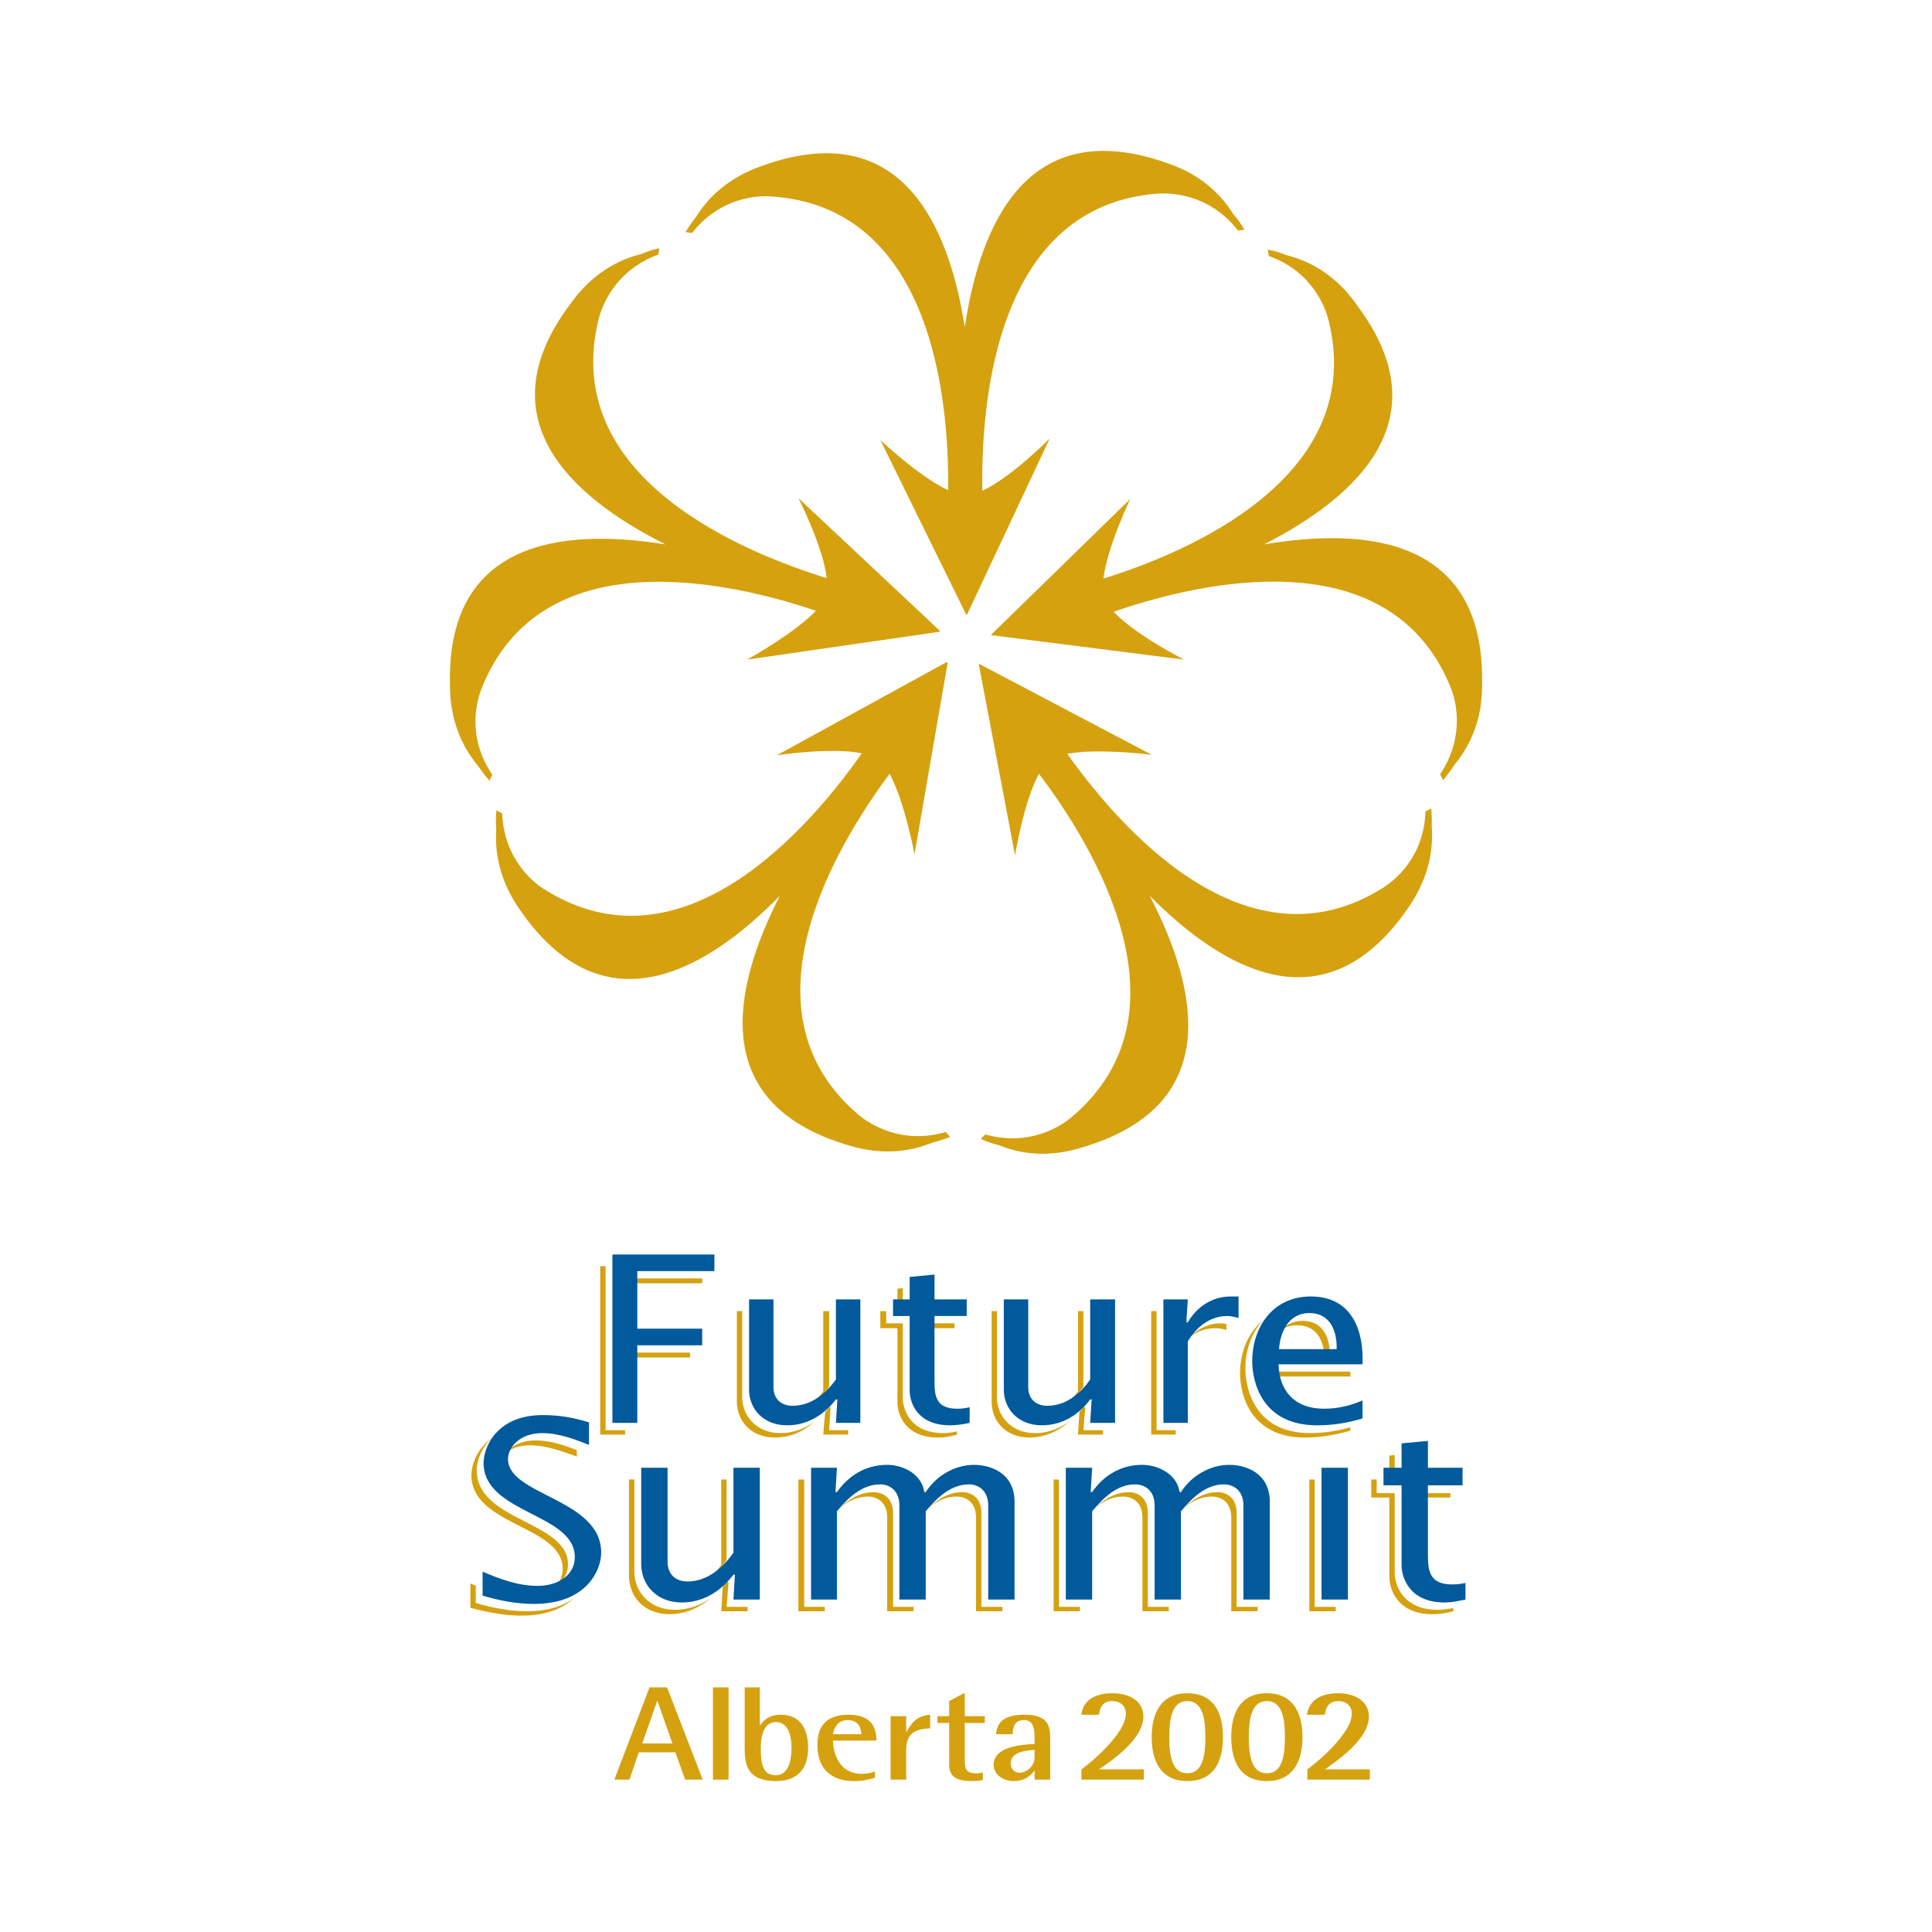 <?xml version="1.0" encoding="utf-8"?>
<!-- Generator: Adobe Illustrator 13.0.0, SVG Export Plug-In . SVG Version: 6.00 Build 14948)  -->
<!DOCTYPE svg PUBLIC "-//W3C//DTD SVG 1.0//EN" "http://www.w3.org/TR/2001/REC-SVG-20010904/DTD/svg10.dtd">
<svg version="1.0" id="Layer_1" xmlns="http://www.w3.org/2000/svg" xmlns:xlink="http://www.w3.org/1999/xlink" x="0px" y="0px"
	 width="192.756px" height="192.756px" viewBox="0 0 192.756 192.756" enable-background="new 0 0 192.756 192.756"
	 xml:space="preserve">
<g>
	<polygon fill-rule="evenodd" clip-rule="evenodd" fill="#FFFFFF" points="0,0 192.756,0 192.756,192.756 0,192.756 0,0 	"/>
	<path fill-rule="evenodd" clip-rule="evenodd" fill="#D5A10F" d="M94.357,112.939c-4.479,1.316-7.645-0.875-8.57-1.605
		c-12.368-10.322-2.434-26.877,2.971-34.132c1.509,2.775,2.483,8.034,2.483,8.034l3.311-19.135l-0.098-0.049l-16.944,9.3
		c0,0,5.405-0.828,8.472-0.194C80.87,82.46,68.113,97.408,54.333,88.741c-0.974-0.584-4.042-2.921-4.236-7.596l-0.584-0.292
		c-0.049,0.682-0.049,1.315,0,1.899c-0.292,4.528,1.996,7.499,2.678,8.473c8.132,11.297,18.064,5.843,25.611-1.85
		c-4.869,9.543-6.865,20.547,6.33,24.735c1.12,0.34,4.674,1.605,8.862-0.098c0.584-0.146,1.168-0.342,1.801-0.584L94.357,112.939
		L94.357,112.939z"/>
	<path fill-rule="evenodd" clip-rule="evenodd" fill="#D5A10F" d="M142.22,80.951c-0.146,4.674-3.214,6.963-4.188,7.596
		c-13.633,8.618-26.293-5.94-31.552-13.341c3.116-0.584,8.424,0.098,8.424,0.098l-17.188-9.056l-0.049,0.097l3.603,18.99
		c0,0,0.877-5.405,2.387-8.132c5.404,7.108,15.678,23.908,3.164,34.328c-0.876,0.73-4.041,2.92-8.521,1.654l-0.438,0.439
		c0.585,0.291,1.218,0.486,1.802,0.633c4.188,1.703,7.742,0.389,8.861,0.049c13.293-4.236,11.15-15.338,6.185-24.93
		c7.547,7.595,17.382,12.903,25.465,1.655c0.682-0.974,2.97-3.993,2.678-8.472c0-0.633,0-1.217-0.049-1.899L142.22,80.951
		L142.22,80.951z"/>
	<path fill-rule="evenodd" clip-rule="evenodd" fill="#D5A10F" d="M126.59,25.541c4.383,1.558,5.648,5.21,5.94,6.33
		c3.944,15.581-13.779,23.176-22.446,25.854c0.39-3.165,2.678-7.937,2.678-7.937L98.885,63.325l0.049,0.048l19.185,2.435
		c0,0-4.869-2.483-7.012-4.771c8.424-2.922,27.56-7.499,33.646,7.595c0.438,1.071,1.509,4.772-1.071,8.619l0.292,0.584
		c0.438-0.536,0.828-1.022,1.12-1.509c2.921-3.506,2.775-7.255,2.775-8.423c0.098-13.975-11.15-15.387-21.765-13.585
		c9.543-4.869,17.626-12.611,9.396-23.712c-0.682-0.974-2.823-4.09-7.205-5.162c-0.584-0.243-1.17-0.438-1.802-0.535L126.59,25.541
		L126.59,25.541z"/>
	<path fill-rule="evenodd" clip-rule="evenodd" fill="#D5A10F" d="M69.038,23.252c2.873-3.652,6.72-3.75,7.888-3.652
		C92.994,20.623,94.698,39.855,94.6,48.912c-2.921-1.363-6.768-5.015-6.768-5.015l8.57,17.431L96.5,61.28l8.229-17.528
		c0,0-3.847,3.895-6.72,5.209c-0.146-8.911,1.363-28.533,17.626-29.653c1.168-0.048,5.016,0,7.888,3.701l0.633-0.098
		c-0.341-0.584-0.729-1.12-1.12-1.558c-2.385-3.846-5.988-4.869-7.108-5.258c-13.243-4.382-18.064,5.843-19.671,16.555
		C94.6,22.035,89.731,11.956,76.633,16.338c-1.12,0.389-4.772,1.46-7.158,5.258c-0.389,0.487-0.729,0.974-1.071,1.558L69.038,23.252
		L69.038,23.252z"/>
	<path fill-rule="evenodd" clip-rule="evenodd" fill="#D5A10F" d="M49.123,77.299c-2.629-3.846-1.509-7.547-1.071-8.618
		c5.94-14.948,24.735-10.663,33.354-7.742c-2.191,2.289-6.865,4.87-6.865,4.87l19.184-2.775l0.049-0.098l-14.12-13.244
		c0,0,2.483,4.869,2.824,7.985c-8.521-2.629-26.683-10.127-22.739-25.904c0.292-1.12,1.558-4.771,5.94-6.378l0.098-0.633
		c-0.633,0.146-1.266,0.341-1.802,0.585c-4.382,1.071-6.524,4.235-7.206,5.161c-8.278,11.199,0,18.989,9.641,23.81
		c-10.566-1.704-21.667-0.195-21.521,13.634c0,1.168-0.098,4.966,2.775,8.423c0.341,0.487,0.731,1.023,1.169,1.51L49.123,77.299
		L49.123,77.299z"/>
	<polygon fill-rule="evenodd" clip-rule="evenodd" fill="#D5A10F" points="59.884,126.33 70.06,126.33 70.06,128.035 
		62.367,128.035 62.367,133.779 68.843,133.779 68.843,135.436 62.367,135.436 62.367,143.129 59.884,143.129 59.884,126.33 	"/>
	<path fill-rule="evenodd" clip-rule="evenodd" fill="#D5A10F" d="M82.184,143.129h-0.048l0.194-2.289h-0.194
		c-1.12,1.51-2.776,2.582-4.821,2.582c-2.434,0-3.798-1.705-3.798-3.555v-9.057h2.435v8.764c0,1.217,0.779,1.9,1.899,1.9
		c1.899,0,3.359-1.316,4.285-2.68v-7.984h2.483v12.318H82.184L82.184,143.129z"/>
	<path fill-rule="evenodd" clip-rule="evenodd" fill="#D5A10F" d="M95.233,130.811v1.703h-3.262v6.525
		c0,1.607,0.292,2.727,2.337,2.727c0.389,0,0.778-0.049,1.168-0.146v1.51c-0.633,0.195-1.266,0.293-1.899,0.293
		c-3.262,0-4.041-2.289-4.041-3.506v-7.402h-1.705v-1.703h1.705v-2.24l2.435-0.244v2.484H95.233L95.233,130.811z"/>
	<path fill-rule="evenodd" clip-rule="evenodd" fill="#D5A10F" d="M107.601,143.129h-0.049l0.146-2.289h-0.146
		c-1.119,1.51-2.823,2.582-4.868,2.582c-2.387,0-3.75-1.705-3.75-3.555v-9.057h2.435v8.764c0,1.217,0.779,1.9,1.898,1.9
		c1.899,0,3.36-1.316,4.285-2.68v-7.984h2.483v12.318H107.601L107.601,143.129z"/>
	<path fill-rule="evenodd" clip-rule="evenodd" fill="#D5A10F" d="M117.145,133.146h0.146c0.827-1.508,2.385-2.58,4.284-2.58h0.778
		v2.143c-0.389-0.146-0.729-0.195-1.119-0.195c-1.802,0-3.165,1.17-3.943,2.533v8.082h-2.436v-12.318h2.436L117.145,133.146
		L117.145,133.146z"/>
	<path fill-rule="evenodd" clip-rule="evenodd" fill="#D5A10F" d="M126.396,135.826c0.098-1.656,0.876-3.604,3.019-3.604
		c2.191,0,2.775,1.898,2.727,3.604H126.396L126.396,135.826z M134.722,137.334c0.146-3.164-0.925-6.768-5.161-6.768
		c-3.896,0-5.843,3.213-5.843,6.428c0,1.996,0.925,6.428,6.476,6.428c1.704,0,3.165-0.293,4.528-0.682v-1.803
		c-1.218,0.537-2.483,0.828-3.847,0.828c-2.971,0-4.479-1.85-4.528-4.432H134.722L134.722,137.334z"/>
	<path fill-rule="evenodd" clip-rule="evenodd" fill="#D5A10F" d="M46.932,157.98c1.753,0.777,3.506,1.459,5.502,1.459
		c1.948,0,3.701-1.07,3.701-2.92c0-4.334-9.105-4.285-9.105-9.35c0-1.559,1.315-4.771,5.892-4.771c1.606,0,3.116,0.244,4.626,0.73
		v2.191c-1.51-0.535-3.02-1.121-4.674-1.121c-2.386,0-3.409,1.559-3.409,2.533c0,3.652,9.3,3.992,9.3,9.396
		c0,1.705-1.413,5.064-6.72,5.064c-1.753,0-3.457-0.342-5.113-0.779V157.98L46.932,157.98z"/>
	<path fill-rule="evenodd" clip-rule="evenodd" fill="#D5A10F" d="M72.007,160.756h-0.048l0.146-2.436h-0.146
		c-1.217,1.559-3.019,2.727-5.162,2.727c-2.58,0-4.041-1.801-4.041-3.797v-9.643h2.63v9.35c0,1.266,0.779,2.045,1.996,2.045
		c1.997,0,3.555-1.412,4.577-2.873v-8.521h2.629v13.148H72.007L72.007,160.756z"/>
	<path fill-rule="evenodd" clip-rule="evenodd" fill="#D5A10F" d="M82.136,150.092h0.146c1.12-1.607,2.824-2.775,5.015-2.775
		c1.753,0,3.506,1.07,3.7,2.775h0.146c0.974-1.559,2.824-2.775,4.82-2.775c1.607,0,4.042,0.828,4.042,3.701v9.738h-2.629v-9.35
		c0-1.559-1.022-2.094-1.947-2.094c-1.851,0-3.214,1.412-4.285,2.678v8.766h-2.629v-9.35c0-1.559-1.022-2.094-1.898-2.094
		c-1.899,0-3.262,1.412-4.333,2.678v8.766h-2.629v-13.148h2.629L82.136,150.092L82.136,150.092z"/>
	<path fill-rule="evenodd" clip-rule="evenodd" fill="#D5A10F" d="M107.601,150.092h0.146c1.072-1.607,2.825-2.775,4.968-2.775
		c1.801,0,3.554,1.07,3.749,2.775h0.146c0.925-1.559,2.824-2.775,4.82-2.775c1.558,0,4.042,0.828,4.042,3.701v9.738h-2.63v-9.35
		c0-1.559-1.022-2.094-1.947-2.094c-1.851,0-3.214,1.412-4.285,2.678v8.766h-2.629v-9.35c0-1.559-1.022-2.094-1.948-2.094
		c-1.851,0-3.213,1.412-4.285,2.678v8.766h-2.629v-13.148h2.629L107.601,150.092L107.601,150.092z"/>
	<polygon fill-rule="evenodd" clip-rule="evenodd" fill="#D5A10F" points="130.632,147.607 133.261,147.607 133.261,160.756 
		130.632,160.756 130.632,147.607 	"/>
	<path fill-rule="evenodd" clip-rule="evenodd" fill="#D5A10F" d="M144.703,147.607v1.803h-3.457v7.012
		c0,1.656,0.292,2.873,2.435,2.873c0.438,0,0.876-0.049,1.314-0.146v1.607c-0.682,0.193-1.363,0.291-2.094,0.291
		c-3.457,0-4.284-2.434-4.284-3.75v-7.887h-1.802v-1.803h1.802v-2.385l2.629-0.244v2.629H144.703L144.703,147.607z"/>
	<polygon fill-rule="evenodd" clip-rule="evenodd" fill="#FFFFFF" points="60.419,125.893 70.596,125.893 70.596,127.549 
		62.902,127.549 62.902,133.293 69.378,133.293 69.378,134.949 62.902,134.949 62.902,142.691 60.419,142.691 60.419,125.893 	"/>
	<path fill-rule="evenodd" clip-rule="evenodd" fill="#FFFFFF" d="M82.72,142.691L82.72,142.691l0.146-2.289H82.72
		c-1.12,1.461-2.824,2.58-4.869,2.58c-2.386,0-3.798-1.752-3.798-3.555v-9.057h2.484v8.766c0,1.168,0.73,1.85,1.851,1.85
		c1.899,0,3.359-1.266,4.333-2.629v-7.986h2.435v12.32H82.72L82.72,142.691z"/>
	<path fill-rule="evenodd" clip-rule="evenodd" fill="#FFFFFF" d="M95.769,130.371v1.656h-3.213v6.574
		c0,1.557,0.244,2.678,2.289,2.678c0.39,0,0.78-0.049,1.217-0.146v1.559c-0.633,0.145-1.314,0.291-1.947,0.291
		c-3.263,0-4.042-2.287-4.042-3.555v-7.4h-1.656v-1.656h1.656v-2.238l2.483-0.244v2.482H95.769L95.769,130.371z"/>
	<path fill-rule="evenodd" clip-rule="evenodd" fill="#FFFFFF" d="M108.137,142.691h-0.049l0.194-2.289h-0.194
		c-1.12,1.461-2.775,2.58-4.821,2.58c-2.434,0-3.798-1.752-3.798-3.555v-9.057h2.436v8.766c0,1.168,0.779,1.85,1.898,1.85
		c1.899,0,3.359-1.266,4.285-2.629v-7.986h2.483v12.32H108.137L108.137,142.691z"/>
	<path fill-rule="evenodd" clip-rule="evenodd" fill="#FFFFFF" d="M117.68,132.66h0.146c0.876-1.51,2.386-2.58,4.333-2.58h0.73
		v2.143c-0.39-0.098-0.73-0.195-1.12-0.195c-1.802,0-3.116,1.168-3.943,2.531v8.133h-2.435v-12.32h2.435L117.68,132.66
		L117.68,132.66z"/>
	<path fill-rule="evenodd" clip-rule="evenodd" fill="#FFFFFF" d="M126.931,135.338c0.098-1.654,0.926-3.555,3.02-3.555
		c2.19,0,2.775,1.9,2.727,3.555H126.931L126.931,135.338z M135.257,136.848c0.146-3.164-0.876-6.768-5.161-6.768
		c-3.895,0-5.843,3.213-5.843,6.426c0,2.047,0.925,6.477,6.477,6.477c1.752,0,3.213-0.34,4.527-0.73v-1.801
		c-1.217,0.535-2.435,0.828-3.846,0.828c-2.971,0-4.48-1.852-4.528-4.432H135.257L135.257,136.848z"/>
	<path fill-rule="evenodd" clip-rule="evenodd" fill="#FFFFFF" d="M47.468,157.541c1.752,0.73,3.505,1.412,5.501,1.412
		c1.948,0,3.7-1.021,3.7-2.873c0-4.332-9.105-4.283-9.105-9.396c0-1.559,1.315-4.723,5.941-4.723c1.558,0,3.068,0.193,4.577,0.682
		v2.238c-1.509-0.584-2.97-1.168-4.674-1.168c-2.386,0-3.409,1.559-3.409,2.58c0,3.652,9.3,3.945,9.3,9.35
		c0,1.752-1.412,5.113-6.719,5.113c-1.752,0-3.457-0.342-5.112-0.828V157.541L47.468,157.541z"/>
	<path fill-rule="evenodd" clip-rule="evenodd" fill="#FFFFFF" d="M72.543,160.316h-0.048l0.195-2.482h-0.195
		c-1.168,1.605-2.97,2.775-5.161,2.775c-2.581,0-4.042-1.852-4.042-3.799v-9.641h2.629v9.35c0,1.266,0.828,1.996,1.996,1.996
		c2.045,0,3.604-1.412,4.577-2.873v-8.473h2.629v13.146H72.543L72.543,160.316z"/>
	<path fill-rule="evenodd" clip-rule="evenodd" fill="#FFFFFF" d="M82.671,149.605h0.146c1.12-1.607,2.824-2.729,5.015-2.729
		c1.753,0,3.555,1.072,3.701,2.729h0.146c0.974-1.559,2.824-2.729,4.821-2.729c1.607,0,4.042,0.781,4.042,3.701v9.738h-2.63v-9.396
		c0-1.51-1.022-2.045-1.899-2.045c-1.898,0-3.262,1.363-4.333,2.629v8.812h-2.581v-9.396c0-1.51-1.071-2.045-1.947-2.045
		c-1.899,0-3.263,1.363-4.334,2.629v8.812h-2.581V147.17h2.581L82.671,149.605L82.671,149.605z"/>
	<path fill-rule="evenodd" clip-rule="evenodd" fill="#FFFFFF" d="M108.137,149.605h0.146c1.12-1.607,2.824-2.729,5.016-2.729
		c1.753,0,3.505,1.072,3.7,2.729h0.146c0.974-1.559,2.823-2.729,4.82-2.729c1.606,0,4.041,0.781,4.041,3.701v9.738h-2.629v-9.396
		c0-1.51-1.023-2.045-1.899-2.045c-1.898,0-3.262,1.363-4.333,2.629v8.812h-2.63v-9.396c0-1.51-1.022-2.045-1.898-2.045
		c-1.899,0-3.263,1.363-4.334,2.629v8.812h-2.629V147.17h2.629L108.137,149.605L108.137,149.605z"/>
	<polygon fill-rule="evenodd" clip-rule="evenodd" fill="#FFFFFF" points="131.167,147.17 133.797,147.17 133.797,160.316 
		131.167,160.316 131.167,147.17 	"/>
	<path fill-rule="evenodd" clip-rule="evenodd" fill="#FFFFFF" d="M145.239,147.17v1.803h-3.458v6.963
		c0,1.703,0.292,2.871,2.436,2.871c0.438,0,0.876-0.049,1.314-0.145v1.654c-0.682,0.146-1.363,0.293-2.094,0.293
		c-3.457,0-4.285-2.436-4.285-3.75v-7.887h-1.801v-1.803h1.801v-2.385l2.629-0.293v2.678H145.239L145.239,147.17z"/>
	<polygon fill-rule="evenodd" clip-rule="evenodd" fill="#005A9C" points="61.101,125.162 71.277,125.162 71.277,126.818 
		63.584,126.818 63.584,132.562 70.06,132.562 70.06,134.219 63.584,134.219 63.584,141.961 61.101,141.961 61.101,125.162 	"/>
	<path fill-rule="evenodd" clip-rule="evenodd" fill="#005A9C" d="M83.401,141.961L83.401,141.961l0.146-2.338h-0.146
		c-1.168,1.51-2.824,2.58-4.869,2.58c-2.434,0-3.798-1.703-3.798-3.555v-9.008h2.435v8.766c0,1.168,0.779,1.85,1.899,1.85
		c1.899,0,3.36-1.266,4.333-2.629v-7.986h2.435v12.32H83.401L83.401,141.961z"/>
	<path fill-rule="evenodd" clip-rule="evenodd" fill="#005A9C" d="M96.45,129.641v1.656h-3.213v6.574
		c0,1.557,0.244,2.678,2.289,2.678c0.389,0,0.779-0.049,1.217-0.146v1.559c-0.682,0.146-1.314,0.242-1.948,0.242
		c-3.262,0-4.041-2.238-4.041-3.504v-7.402h-1.656v-1.656h1.656v-2.238l2.483-0.244v2.482H96.45L96.45,129.641z"/>
	<path fill-rule="evenodd" clip-rule="evenodd" fill="#005A9C" d="M108.818,141.961h-0.049l0.146-2.338h-0.146
		c-1.12,1.51-2.775,2.58-4.82,2.58c-2.435,0-3.798-1.703-3.798-3.555v-9.008h2.435v8.766c0,1.168,0.778,1.85,1.898,1.85
		c1.898,0,3.359-1.266,4.285-2.629v-7.986h2.483v12.32H108.818L108.818,141.961z"/>
	<path fill-rule="evenodd" clip-rule="evenodd" fill="#005A9C" d="M118.361,131.93h0.146c0.877-1.51,2.387-2.58,4.285-2.58h0.779
		v2.143c-0.39-0.098-0.73-0.195-1.12-0.195c-1.801,0-3.116,1.168-3.944,2.531v8.133h-2.434v-12.32h2.434L118.361,131.93
		L118.361,131.93z"/>
	<path fill-rule="evenodd" clip-rule="evenodd" fill="#005A9C" d="M127.612,134.607c0.099-1.654,0.926-3.604,3.02-3.604
		c2.19,0,2.774,1.949,2.727,3.604H127.612L127.612,134.607z M135.938,136.117c0.146-3.164-0.925-6.768-5.16-6.768
		c-3.896,0-5.844,3.213-5.844,6.428c0,2.045,0.925,6.426,6.477,6.426c1.752,0,3.213-0.291,4.527-0.682v-1.801
		c-1.217,0.535-2.482,0.828-3.847,0.828c-2.97,0-4.479-1.85-4.528-4.432H135.938L135.938,136.117z"/>
	<path fill-rule="evenodd" clip-rule="evenodd" fill="#005A9C" d="M48.149,156.811c1.753,0.73,3.506,1.412,5.502,1.412
		c1.948,0,3.7-1.021,3.7-2.873c0-4.381-9.104-4.332-9.104-9.396c0-1.559,1.314-4.771,5.891-4.771c1.606,0,3.116,0.242,4.626,0.73
		v2.24c-1.51-0.586-3.02-1.17-4.674-1.17c-2.386,0-3.409,1.559-3.409,2.58c0,3.652,9.3,3.945,9.3,9.35
		c0,1.705-1.413,5.111-6.72,5.111c-1.753,0-3.457-0.34-5.113-0.826V156.811L48.149,156.811z"/>
	<path fill-rule="evenodd" clip-rule="evenodd" fill="#005A9C" d="M73.225,159.586h-0.049l0.146-2.482h-0.146
		c-1.217,1.607-2.97,2.775-5.161,2.775c-2.58,0-4.041-1.852-4.041-3.799v-9.641h2.629v9.35c0,1.266,0.779,1.996,1.996,1.996
		c1.997,0,3.555-1.412,4.577-2.873v-8.473h2.63v13.146H73.225L73.225,159.586z"/>
	<path fill-rule="evenodd" clip-rule="evenodd" fill="#005A9C" d="M83.353,148.875h0.146c1.12-1.607,2.824-2.727,5.015-2.727
		c1.753,0,3.506,1.07,3.701,2.727h0.146c0.974-1.559,2.824-2.727,4.821-2.727c1.606,0,4.041,0.777,4.041,3.699v9.738h-2.629v-9.396
		c0-1.51-1.022-2.094-1.898-2.094c-1.899,0-3.263,1.412-4.334,2.678v8.812h-2.629v-9.396c0-1.51-1.022-2.094-1.899-2.094
		c-1.899,0-3.262,1.412-4.333,2.678v8.812h-2.58v-13.146h2.58L83.353,148.875L83.353,148.875z"/>
	<path fill-rule="evenodd" clip-rule="evenodd" fill="#005A9C" d="M108.818,148.875h0.146c1.071-1.607,2.824-2.727,4.967-2.727
		c1.802,0,3.555,1.07,3.749,2.727h0.146c0.974-1.559,2.824-2.727,4.82-2.727c1.606,0,4.041,0.777,4.041,3.699v9.738h-2.629v-9.396
		c0-1.51-1.023-2.094-1.948-2.094c-1.851,0-3.213,1.412-4.284,2.678v8.812h-2.63v-9.396c0-1.51-1.022-2.094-1.947-2.094
		c-1.851,0-3.214,1.412-4.285,2.678v8.812h-2.629v-13.146h2.629L108.818,148.875L108.818,148.875z"/>
	<polygon fill-rule="evenodd" clip-rule="evenodd" fill="#005A9C" points="131.849,146.439 134.479,146.439 134.479,159.586 
		131.849,159.586 131.849,146.439 	"/>
	<path fill-rule="evenodd" clip-rule="evenodd" fill="#005A9C" d="M145.92,146.439v1.754h-3.457v7.012
		c0,1.703,0.293,2.873,2.435,2.873c0.438,0,0.877-0.051,1.315-0.146v1.654c-0.682,0.146-1.363,0.293-2.094,0.293
		c-3.457,0-4.285-2.434-4.285-3.75v-7.936h-1.802v-1.754h1.802v-2.434l2.629-0.244v2.678H145.92L145.92,146.439z"/>
	<path fill-rule="evenodd" clip-rule="evenodd" fill="#D5A10F" d="M61.296,177.553h1.509l0.925-2.727h3.652l0.974,2.727h1.753
		l-3.555-9.201h-1.752L61.296,177.553L61.296,177.553z M65.581,169.666L65.581,169.666l1.509,4.283h-3.019L65.581,169.666
		L65.581,169.666z"/>
	<polygon fill-rule="evenodd" clip-rule="evenodd" fill="#D5A10F" points="71.131,177.553 72.689,177.553 72.689,168.352 
		71.131,168.352 71.131,177.553 	"/>
	<path fill-rule="evenodd" clip-rule="evenodd" fill="#D5A10F" d="M75.806,168.352h-1.509v6.037c0,1.654,0.244,3.311,3.116,3.311
		c1.899,0,3.214-0.973,3.214-3.311c0-1.898-0.779-3.311-2.726-3.311c-1.218,0-1.705,0.584-2.045,1.021h-0.049V168.352
		L75.806,168.352z M75.903,174.389c0-1.17,0.292-2.582,1.509-2.582c1.266,0,1.559,1.461,1.559,2.582
		c0,1.314-0.341,2.727-1.559,2.727C76.098,177.115,75.903,175.994,75.903,174.389L75.903,174.389L75.903,174.389z"/>
	<path fill-rule="evenodd" clip-rule="evenodd" fill="#D5A10F" d="M87.297,176.727c-0.438,0.193-0.925,0.242-1.364,0.242
		c-2.191,0-2.824-2.045-2.824-3.311h4.333c0-1.217-0.438-2.58-2.776-2.58c-2.337,0-3.116,1.266-3.116,3.018
		c0,2.582,1.607,3.604,3.652,3.604c0.876,0,1.46-0.146,2.094-0.34V176.727L87.297,176.727z M83.109,173.025
		c0.049-0.342,0.292-1.412,1.46-1.412c1.169,0,1.363,0.924,1.363,1.412H83.109L83.109,173.025z"/>
	<path fill-rule="evenodd" clip-rule="evenodd" fill="#D5A10F" d="M88.855,177.553h1.558v-2.92c0-1.705,0.876-2.143,2.386-2.191
		v-1.363c-1.363,0.096-1.899,0.875-2.386,1.752l0,0v-1.607h-1.558V177.553L88.855,177.553z"/>
	<path fill-rule="evenodd" clip-rule="evenodd" fill="#D5A10F" d="M98.058,176.822c-0.195,0.098-0.439,0.098-0.682,0.098
		c-1.022,0-1.12-0.438-1.12-1.363v-3.652h1.996v-0.682h-1.996v-2.336l-1.558,0.828v1.508h-1.168v0.682h1.168v4.188
		c0,1.217,0.828,1.607,2.288,1.607c0.39,0,0.78-0.049,1.072-0.098V176.822L98.058,176.822z"/>
	<path fill-rule="evenodd" clip-rule="evenodd" fill="#D5A10F" d="M103.219,177.553h1.558v-4.09c0-1.266-0.194-2.385-2.58-2.385
		c-2.288,0-2.728,0.973-2.824,1.947h1.655c0.049-0.779,0.194-1.412,1.169-1.412c1.022,0,1.022,1.168,1.022,1.85v0.535
		c-0.975,0.049-4.09,0.146-4.09,2.094c0,0.877,0.876,1.607,1.996,1.607c1.168,0,1.802-0.633,2.045-1.021h0.049V177.553
		L103.219,177.553z M103.219,175.314c0,1.07-0.975,1.557-1.51,1.557c-0.487,0-0.876-0.389-0.876-0.973
		c0-1.17,1.753-1.266,2.386-1.314V175.314L103.219,175.314z"/>
	<path fill-rule="evenodd" clip-rule="evenodd" fill="#D5A10F" d="M107.893,177.553h6.232v-1.023h-4.479
		c0.974-0.68,4.431-2.92,4.431-5.258c0-1.605-1.46-2.336-3.066-2.336c-2.387,0-3.02,1.217-3.117,2.143h1.753
		c0.049-0.342,0.146-1.363,1.315-1.363c0.827,0,1.363,0.486,1.363,1.266c0,1.996-3.604,4.967-4.432,5.549V177.553L107.893,177.553z"
		/>
	<path fill-rule="evenodd" clip-rule="evenodd" fill="#D5A10F" d="M118.459,177.699c2.678,0,3.555-1.996,3.555-4.383
		c0-2.385-0.877-4.381-3.555-4.381c-2.629,0-3.555,1.996-3.555,4.381C114.904,175.703,115.83,177.699,118.459,177.699
		L118.459,177.699L118.459,177.699z M116.657,173.316c0-1.898,0.292-3.602,1.802-3.602c1.509,0,1.801,1.703,1.801,3.602
		c0,1.9-0.292,3.604-1.801,3.604C116.949,176.92,116.657,175.217,116.657,173.316L116.657,173.316L116.657,173.316z"/>
	<path fill-rule="evenodd" clip-rule="evenodd" fill="#D5A10F" d="M126.396,177.699c2.629,0,3.555-1.996,3.555-4.383
		c0-2.385-0.926-4.381-3.555-4.381c-2.678,0-3.555,1.996-3.555,4.381C122.841,175.703,123.718,177.699,126.396,177.699
		L126.396,177.699L126.396,177.699z M124.594,173.316c0-1.898,0.292-3.602,1.802-3.602c1.509,0,1.802,1.703,1.802,3.602
		c0,1.9-0.293,3.604-1.802,3.604C124.886,176.92,124.594,175.217,124.594,173.316L124.594,173.316L124.594,173.316z"/>
	<path fill-rule="evenodd" clip-rule="evenodd" fill="#D5A10F" d="M130.437,177.553h6.232v-1.023h-4.479
		c0.925-0.68,4.382-2.92,4.382-5.258c0-1.605-1.46-2.336-3.067-2.336c-2.337,0-2.97,1.217-3.116,2.143h1.802
		c0.049-0.342,0.146-1.363,1.314-1.363c0.828,0,1.363,0.486,1.363,1.266c0,1.996-3.603,4.967-4.431,5.549V177.553L130.437,177.553z"
		/>
</g>
</svg>
